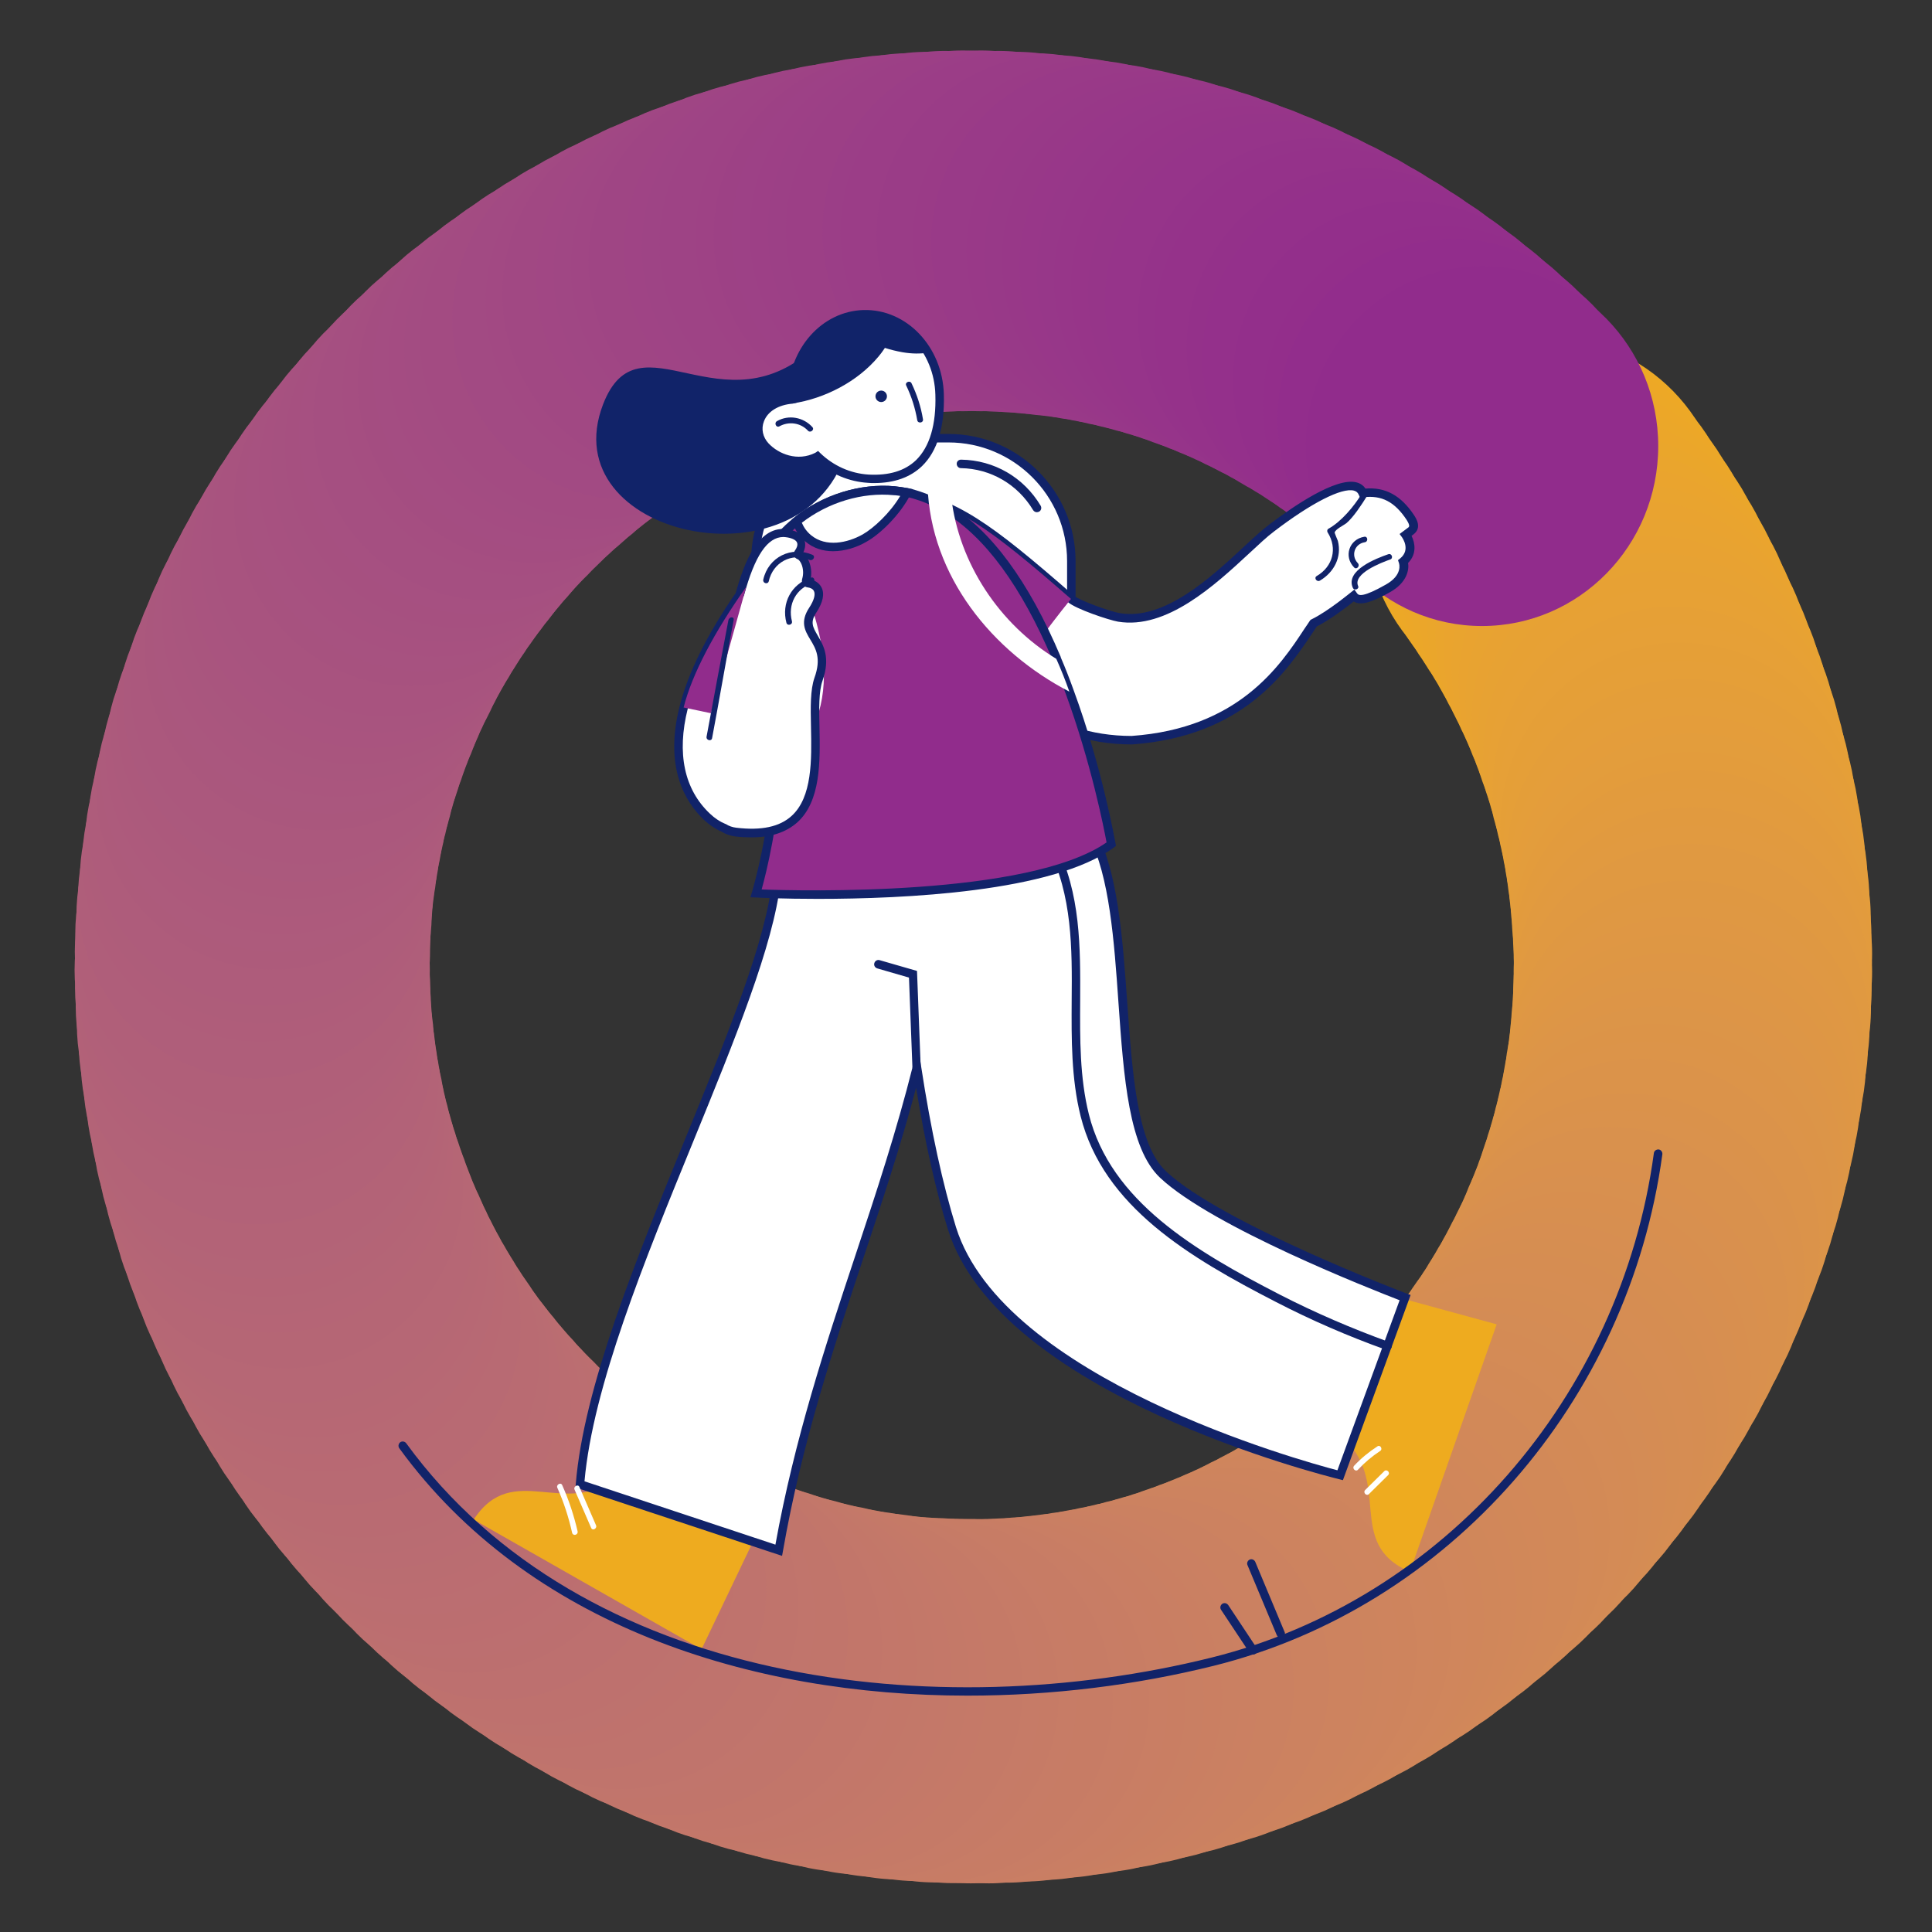 <svg xmlns="http://www.w3.org/2000/svg" xmlns:xlink="http://www.w3.org/1999/xlink" x="0px" y="0px" viewBox="0 0 841.9 841.9" style="enable-background:new 0 0 841.9 841.9;" xml:space="preserve">
<rect x="0" y="0" width="841.9" height="841.9" fill="#333333" stroke="none"/>
<style type="text/css">
	.st0{fill:#EDA925;}
	.st1{fill:#EDA826;}
	.st2{fill:#ECA827;}
	.st3{fill:#ECA728;}
	.st4{fill:#EBA729;}
	.st5{fill:#EBA62A;}
	.st6{fill:#EAA62B;}
	.st7{fill:#EAA52D;}
	.st8{fill:#EAA42E;}
	.st9{fill:#E9A42F;}
	.st10{fill:#E9A330;}
	.st11{fill:#E8A331;}
	.st12{fill:#E8A232;}
	.st13{fill:#E7A233;}
	.st14{fill:#E7A134;}
	.st15{fill:#E7A135;}
	.st16{fill:#E6A036;}
	.st17{fill:#E6A037;}
	.st18{fill:#E59F37;}
	.st19{fill:#E59F38;}
	.st20{fill:#E49E39;}
	.st21{fill:#E49E3A;}
	.st22{fill:#E49D3B;}
	.st23{fill:#E39D3C;}
	.st24{fill:#E39C3C;}
	.st25{fill:#E29B3D;}
	.st26{fill:#E29B3E;}
	.st27{fill:#E19A3F;}
	.st28{fill:#E19A40;}
	.st29{fill:#E09941;}
	.st30{fill:#DF9842;}
	.st31{fill:#DF9843;}
	.st32{fill:#DF9744;}
	.st33{fill:#DE9744;}
	.st34{fill:#DE9645;}
	.st35{fill:#DD9646;}
	.st36{fill:#DD9547;}
	.st37{fill:#DC9548;}
	.st38{fill:#DC9448;}
	.st39{fill:#DC9449;}
	.st40{fill:#DB934A;}
	.st41{fill:#DA924B;}
	.st42{fill:#DA924C;}
	.st43{fill:#D9914D;}
	.st44{fill:#D9904E;}
	.st45{fill:#D8904F;}
	.st46{fill:#D88F4F;}
	.st47{fill:#D78F50;}
	.st48{fill:#D78E51;}
	.st49{fill:#D68E51;}
	.st50{fill:#D68D52;}
	.st51{fill:#D68D53;}
	.st52{fill:#D58D53;}
	.st53{fill:#D58C54;}
	.st54{fill:#D48C55;}
	.st55{fill:#D48B55;}
	.st56{fill:#D48B56;}
	.st57{fill:#D38A56;}
	.st58{fill:#D38A57;}
	.st59{fill:#D28958;}
	.st60{fill:#D28859;}
	.st61{fill:#D18859;}
	.st62{fill:#D1875A;}
	.st63{fill:#D0875A;}
	.st64{fill:#D0865B;}
	.st65{fill:#D0865C;}
	.st66{fill:#CF855C;}
	.st67{fill:#CF855D;}
	.st68{fill:#CE845D;}
	.st69{fill:#CE845E;}
	.st70{fill:#CD845E;}
	.st71{fill:#CD835F;}
	.st72{fill:#CC8260;}
	.st73{fill:#CB8161;}
	.st74{fill:#CB8062;}
	.st75{fill:#CA8062;}
	.st76{fill:#CA7F62;}
	.st77{fill:#C97F63;}
	.st78{fill:#C97E63;}
	.st79{fill:#C97E64;}
	.st80{fill:#C87D64;}
	.st81{fill:#C87D65;}
	.st82{fill:#C77C65;}
	.st83{fill:#C77C66;}
	.st84{fill:#C67B66;}
	.st85{fill:#C67B67;}
	.st86{fill:#C57A67;}
	.st87{fill:#C57968;}
	.st88{fill:#C47968;}
	.st89{fill:#C47869;}
	.st90{fill:#C37869;}
	.st91{fill:#C37769;}
	.st92{fill:#C3776A;}
	.st93{fill:#C2766A;}
	.st94{fill:#C1756B;}
	.st95{fill:#C1756C;}
	.st96{fill:#C0746C;}
	.st97{fill:#BF736D;}
	.st98{fill:#BF726D;}
	.st99{fill:#BE726E;}
	.st100{fill:#BE716E;}
	.st101{fill:#BD706F;}
	.st102{fill:#BC6F6F;}
	.st103{fill:#BC6F70;}
	.st104{fill:#BC6E70;}
	.st105{fill:#BB6E70;}
	.st106{fill:#BB6E71;}
	.st107{fill:#BB6D71;}
	.st108{fill:#BA6D71;}
	.st109{fill:#BA6C72;}
	.st110{fill:#B96C72;}
	.st111{fill:#B96B72;}
	.st112{fill:#B86A73;}
	.st113{fill:#B86973;}
	.st114{fill:#B76974;}
	.st115{fill:#B76874;}
	.st116{fill:#B66874;}
	.st117{fill:#B66775;}
	.st118{fill:#B56675;}
	.st119{fill:#B56576;}
	.st120{fill:#B46576;}
	.st121{fill:#B46476;}
	.st122{fill:#B36477;}
	.st123{fill:#B36377;}
	.st124{fill:#B26278;}
	.st125{fill:#B26178;}
	.st126{fill:#B16178;}
	.st127{fill:#B16079;}
	.st128{fill:#B06079;}
	.st129{fill:#B05F79;}
	.st130{fill:#AF5E7A;}
	.st131{fill:#AF5D7A;}
	.st132{fill:#AE5D7A;}
	.st133{fill:#AE5C7B;}
	.st134{fill:#AD5B7B;}
	.st135{fill:#AD5B7C;}
	.st136{fill:#AD5A7C;}
	.st137{fill:#AC5A7C;}
	.st138{fill:#AC597C;}
	.st139{fill:#AB597D;}
	.st140{fill:#AB587D;}
	.st141{fill:#AA577D;}
	.st142{fill:#AA577E;}
	.st143{fill:#AA567E;}
	.st144{fill:#A9567E;}
	.st145{fill:#A9557E;}
	.st146{fill:#A9547F;}
	.st147{fill:#A8547F;}
	.st148{fill:#A8537F;}
	.st149{fill:#A7527F;}
	.st150{fill:#A75280;}
	.st151{fill:#A75180;}
	.st152{fill:#A65180;}
	.st153{fill:#A65080;}
	.st154{fill:#A65081;}
	.st155{fill:#A54F81;}
	.st156{fill:#A54E81;}
	.st157{fill:#A44D81;}
	.st158{fill:#A44D82;}
	.st159{fill:#A44C82;}
	.st160{fill:#A34C82;}
	.st161{fill:#A34B82;}
	.st162{fill:#A24A83;}
	.st163{fill:#A24983;}
	.st164{fill:#A14883;}
	.st165{fill:#A14784;}
	.st166{fill:#A04784;}
	.st167{fill:#A04684;}
	.st168{fill:#9F4584;}
	.st169{fill:#9F4485;}
	.st170{fill:#9E4485;}
	.st171{fill:#9E4385;}
	.st172{fill:#9E4285;}
	.st173{fill:#9D4185;}
	.st174{fill:#9D4186;}
	.st175{fill:#9D4086;}
	.st176{fill:#9C4086;}
	.st177{fill:#9C3F86;}
	.st178{fill:#9B3E87;}
	.st179{fill:#9B3D87;}
	.st180{fill:#9A3C87;}
	.st181{fill:#9A3B87;}
	.st182{fill:#993A88;}
	.st183{fill:#993988;}
	.st184{fill:#983988;}
	.st185{fill:#983888;}
	.st186{fill:#983789;}
	.st187{fill:#973789;}
	.st188{fill:#973689;}
	.st189{fill:#973589;}
	.st190{fill:#963589;}
	.st191{fill:#96348A;}
	.st192{fill:#95338A;}
	.st193{fill:#95328A;}
	.st194{fill:#94318A;}
	.st195{fill:#94308B;}
	.st196{fill:#932F8B;}
	.st197{fill:#932E8B;}
	.st198{fill:#922D8C;}
	.st199{fill:#912C8C;}
	.st200{fill:#FFFFFF;stroke:#112369;stroke-width:4.036;stroke-miterlimit:10;}
	.st201{fill:#FFFFFF;stroke:#112369;stroke-width:3.027;stroke-miterlimit:10;}
	.st202{fill:#112369;}
	.st203{fill:none;stroke:#46C6E5;stroke-width:3.429;stroke-miterlimit:10;}
	.st204{fill:#FFFFFF;stroke:#112369;stroke-width:3.027;stroke-linecap:round;stroke-linejoin:round;stroke-miterlimit:10;}
	.st205{fill:#EEAB1F;stroke:#112369;stroke-width:3;stroke-miterlimit:10;}
	.st206{fill:none;stroke:#112369;stroke-width:2.457;stroke-linecap:round;stroke-linejoin:round;stroke-miterlimit:10;}
	.st207{fill:#FFFFFF;stroke:#112369;stroke-width:2.457;stroke-miterlimit:10;}
	.st208{fill:none;stroke:#112369;stroke-width:3.429;stroke-linecap:round;stroke-linejoin:round;stroke-miterlimit:10;}
	.st209{fill:none;stroke:#112369;stroke-width:14.572;stroke-linecap:round;stroke-linejoin:round;stroke-miterlimit:10;}
	.st210{fill:#46C6E5;}
	.st211{fill:#FFFFFF;stroke:#112369;stroke-width:2.457;stroke-linecap:round;stroke-miterlimit:10;}
	.st212{fill:none;stroke:#112369;stroke-width:4.663;stroke-miterlimit:10;}
	.st213{fill:#FFFFFF;stroke:#112369;stroke-miterlimit:10;}
	.st214{fill:#FFFFFF;stroke:#112369;stroke-width:1.039;stroke-miterlimit:10;}
	.st215{fill:#5D64AE;}
	.st216{fill:#FFFFFF;stroke:#112369;stroke-width:0;stroke-miterlimit:10;}
	.st217{fill:none;stroke:#112369;stroke-width:16.776;stroke-linecap:round;stroke-linejoin:round;stroke-miterlimit:10;}
	.st218{fill:#EEAB1F;}
	.st219{fill:#FFFFFF;}
	.st220{fill:#98AAD7;}
	.st221{fill:#EF436E;}
	.st222{fill:#FFFFFF;stroke:#112369;stroke-width:0.89;stroke-miterlimit:10;}
	.st223{fill:#F9C1D5;}
	.st224{fill:none;stroke:#112369;stroke-width:5.615;stroke-miterlimit:10;}
	.st225{fill:#FFFFFF;stroke:#112369;stroke-width:5.615;stroke-miterlimit:10;}
	.st226{fill:#FFFFFF;stroke:#112369;stroke-width:3.053;stroke-miterlimit:10;}
	.st227{clip-path:url(#SVGID_2_);}
	.st228{clip-path:url(#SVGID_4_);}
	.st229{clip-path:url(#SVGID_6_);}
	.st230{fill:none;stroke:#112369;stroke-width:3.053;stroke-miterlimit:10;}
	.st231{clip-path:url(#SVGID_8_);}
	.st232{clip-path:url(#SVGID_10_);}
	.st233{clip-path:url(#SVGID_12_);}
	.st234{clip-path:url(#SVGID_14_);}
	.st235{clip-path:url(#SVGID_16_);}
	.st236{fill:none;stroke:#112369;stroke-width:6.152;stroke-miterlimit:10;}
	.st237{fill:#FFFFFF;stroke:#112369;stroke-width:1.139;stroke-miterlimit:10;}
	.st238{fill:#FFFFFF;stroke:#112369;stroke-width:6.152;stroke-miterlimit:10;}
	.st239{fill:#FFFFFF;stroke:#112369;stroke-width:2.367;stroke-linecap:round;stroke-linejoin:round;stroke-miterlimit:10;}
	.st240{clip-path:url(#SVGID_18_);}
	.st241{fill:#FFFFFF;stroke:#112369;stroke-width:1.954;stroke-miterlimit:10;}
	.st242{fill:#FFFFFF;stroke:#112369;stroke-width:1.466;stroke-miterlimit:10;}
	.st243{fill:none;stroke:#46C6E5;stroke-width:1.66;stroke-miterlimit:10;}
	.st244{fill:#FFFFFF;stroke:#112369;stroke-width:1.466;stroke-linecap:round;stroke-linejoin:round;stroke-miterlimit:10;}
	.st245{fill:#EEAB1F;stroke:#112369;stroke-width:1.452;stroke-miterlimit:10;}
	.st246{fill:none;stroke:#112369;stroke-width:1.189;stroke-linecap:round;stroke-linejoin:round;stroke-miterlimit:10;}
	.st247{fill:#FFFFFF;stroke:#112369;stroke-width:1.189;stroke-miterlimit:10;}
	.st248{fill:none;stroke:#112369;stroke-width:1.66;stroke-linecap:round;stroke-linejoin:round;stroke-miterlimit:10;}
	.st249{fill:none;stroke:#112369;stroke-width:7.054;stroke-linecap:round;stroke-linejoin:round;stroke-miterlimit:10;}
	.st250{fill:#FFFFFF;stroke:#112369;stroke-width:1.189;stroke-linecap:round;stroke-miterlimit:10;}
	.st251{fill:none;stroke:#112369;stroke-width:2.257;stroke-miterlimit:10;}
	.st252{fill:#FFFFFF;stroke:#112369;stroke-width:0.484;stroke-miterlimit:10;}
	.st253{fill:#FFFFFF;stroke:#112369;stroke-width:3.664;stroke-miterlimit:10;}
	.st254{fill:none;stroke:#112369;stroke-width:3.664;stroke-miterlimit:10;}
	.st255{clip-path:url(#SVGID_20_);}
	.st256{fill:#FFFFFF;stroke:#112369;stroke-width:1.744;stroke-linecap:round;stroke-linejoin:round;stroke-miterlimit:10;}
	.st257{fill:#FFFFFF;stroke:#112369;stroke-width:1.637;stroke-miterlimit:10;}
	.st258{fill:none;stroke:#112369;stroke-width:5.91;stroke-linecap:round;stroke-linejoin:round;stroke-miterlimit:10;}
	.st259{fill:none;stroke:#112369;stroke-width:1.891;stroke-miterlimit:10;}
	.st260{fill:#FFFFFF;stroke:#112369;stroke-width:1.459;stroke-miterlimit:10;}
	.st261{fill:#FFFFFF;stroke:#112369;stroke-width:1.459;stroke-linecap:round;stroke-linejoin:round;stroke-miterlimit:10;}
</style>
<g id="Background_Circle">
	<g>
		<g>
			<ellipse class="st0" cx="673.7" cy="226.9" rx="78.3" ry="79.9"></ellipse>
			<ellipse class="st1" cx="678.5" cy="233.6" rx="78.3" ry="79.9"></ellipse>
			<ellipse class="st2" cx="683.2" cy="240.5" rx="78.3" ry="79.9"></ellipse>
			<ellipse class="st3" cx="687.7" cy="247.4" rx="78.3" ry="79.9"></ellipse>
			<ellipse class="st4" cx="692.1" cy="254.4" rx="78.3" ry="79.9"></ellipse>
			<ellipse class="st5" cx="696.2" cy="261.5" rx="78.3" ry="79.9"></ellipse>
			<ellipse class="st6" cx="700.1" cy="268.7" rx="78.3" ry="79.9"></ellipse>
			<ellipse class="st7" cx="703.8" cy="275.9" rx="78.3" ry="79.9"></ellipse>
			<ellipse class="st8" cx="707.3" cy="283.3" rx="78.2" ry="79.9"></ellipse>
			<ellipse class="st9" cx="710.7" cy="290.7" rx="78.2" ry="79.9"></ellipse>
			<ellipse class="st10" cx="713.8" cy="298.1" rx="78.2" ry="79.9"></ellipse>
			<ellipse class="st11" cx="716.8" cy="305.7" rx="78.2" ry="79.9"></ellipse>
			<ellipse class="st12" cx="719.5" cy="313.3" rx="78.2" ry="79.8"></ellipse>
			<ellipse class="st13" cx="722.1" cy="320.9" rx="78.2" ry="79.8"></ellipse>
			<ellipse class="st14" cx="724.5" cy="328.6" rx="78.2" ry="79.8"></ellipse>
			<ellipse class="st15" cx="726.6" cy="336.4" rx="78.2" ry="79.8"></ellipse>
			<ellipse class="st16" cx="728.6" cy="344.2" rx="78.2" ry="79.8"></ellipse>
			<ellipse class="st17" cx="730.4" cy="352" rx="78.2" ry="79.8"></ellipse>
			<ellipse class="st18" cx="732" cy="359.8" rx="78.2" ry="79.8"></ellipse>
			<ellipse class="st19" cx="733.4" cy="367.7" rx="78.2" ry="79.8"></ellipse>
			<ellipse class="st20" cx="734.6" cy="375.7" rx="78.2" ry="79.8"></ellipse>
			<ellipse class="st21" cx="735.6" cy="383.6" rx="78.2" ry="79.8"></ellipse>
			<ellipse class="st22" cx="736.4" cy="391.6" rx="78.2" ry="79.8"></ellipse>
			<ellipse class="st23" cx="737" cy="399.5" rx="78.2" ry="79.8"></ellipse>
			<ellipse class="st24" cx="737.4" cy="407.5" rx="78.1" ry="79.8"></ellipse>
			<ellipse class="st25" cx="737.7" cy="415.5" rx="78.1" ry="79.8"></ellipse>
			<ellipse class="st26" cx="737.7" cy="423.5" rx="78.1" ry="79.8"></ellipse>
			<ellipse class="st27" cx="737.5" cy="431.5" rx="78.1" ry="79.8"></ellipse>
			<ellipse class="st28" cx="737.2" cy="439.5" rx="78.1" ry="79.7"></ellipse>
			<ellipse class="st29" cx="736.6" cy="447.5" rx="78.1" ry="79.7"></ellipse>
			<ellipse class="st29" cx="735.9" cy="455.4" rx="78.1" ry="79.7"></ellipse>
			<ellipse class="st30" cx="735" cy="463.4" rx="78.1" ry="79.7"></ellipse>
			<ellipse class="st31" cx="733.8" cy="471.3" rx="78.1" ry="79.7"></ellipse>
			<ellipse class="st32" cx="732.5" cy="479.2" rx="78.1" ry="79.7"></ellipse>
			<ellipse class="st33" cx="731" cy="487.1" rx="78.1" ry="79.7"></ellipse>
			<ellipse class="st34" cx="729.3" cy="494.9" rx="78.1" ry="79.7"></ellipse>
			<ellipse class="st35" cx="727.4" cy="502.7" rx="78.1" ry="79.7"></ellipse>
			<ellipse class="st36" cx="725.3" cy="510.5" rx="78.1" ry="79.7"></ellipse>
			<ellipse class="st37" cx="723" cy="518.2" rx="78.1" ry="79.7"></ellipse>
			<ellipse class="st38" cx="720.5" cy="525.9" rx="78.1" ry="79.7"></ellipse>
			<ellipse class="st39" cx="717.8" cy="533.5" rx="78" ry="79.7"></ellipse>
			<ellipse class="st40" cx="714.9" cy="541.1" rx="78" ry="79.7"></ellipse>
			<ellipse class="st40" cx="711.8" cy="548.5" rx="78" ry="79.7"></ellipse>
			<ellipse class="st41" cx="708.6" cy="556" rx="78" ry="79.6"></ellipse>
			<ellipse class="st42" cx="705.1" cy="563.3" rx="78" ry="79.6"></ellipse>
			<ellipse class="st43" cx="701.4" cy="570.6" rx="78" ry="79.6"></ellipse>
			<ellipse class="st43" cx="697.6" cy="577.8" rx="78" ry="79.6"></ellipse>
			<ellipse class="st44" cx="693.5" cy="585" rx="78" ry="79.6"></ellipse>
			<ellipse class="st45" cx="689.3" cy="592" rx="78" ry="79.6"></ellipse>
			<ellipse class="st46" cx="684.9" cy="599" rx="78" ry="79.6"></ellipse>
			<ellipse class="st47" cx="680.2" cy="605.8" rx="78" ry="79.6"></ellipse>
			<ellipse class="st48" cx="675.4" cy="612.6" rx="78" ry="79.6"></ellipse>
			<ellipse class="st49" cx="670.4" cy="619.2" rx="78" ry="79.6"></ellipse>
			<ellipse class="st50" cx="665.2" cy="625.8" rx="78" ry="79.6"></ellipse>
			<ellipse class="st51" cx="659.8" cy="632.2" rx="78" ry="79.6"></ellipse>
			<ellipse class="st52" cx="654.2" cy="638.6" rx="78" ry="79.6"></ellipse>
			<ellipse class="st53" cx="648.4" cy="644.8" rx="77.9" ry="79.6"></ellipse>
			<ellipse class="st54" cx="642.4" cy="650.9" rx="77.9" ry="79.6"></ellipse>
			<ellipse class="st55" cx="636.2" cy="656.9" rx="77.9" ry="79.6"></ellipse>
			<ellipse class="st56" cx="629.9" cy="662.6" rx="77.9" ry="79.5"></ellipse>
			<ellipse class="st57" cx="623.6" cy="668.1" rx="77.9" ry="79.5"></ellipse>
			<ellipse class="st58" cx="617" cy="673.5" rx="77.9" ry="79.5"></ellipse>
			<ellipse class="st59" cx="610.4" cy="678.6" rx="77.9" ry="79.5"></ellipse>
			<ellipse class="st59" cx="603.7" cy="683.6" rx="77.9" ry="79.5"></ellipse>
			<ellipse class="st60" cx="596.9" cy="688.3" rx="77.9" ry="79.5"></ellipse>
			<ellipse class="st61" cx="590" cy="692.8" rx="77.9" ry="79.5"></ellipse>
			<ellipse class="st62" cx="583" cy="697.2" rx="77.9" ry="79.5"></ellipse>
			<ellipse class="st63" cx="576" cy="701.3" rx="77.9" ry="79.5"></ellipse>
			<ellipse class="st64" cx="568.8" cy="705.2" rx="77.9" ry="79.5"></ellipse>
			<ellipse class="st65" cx="561.6" cy="708.9" rx="77.9" ry="79.5"></ellipse>
			<ellipse class="st66" cx="554.3" cy="712.5" rx="77.9" ry="79.5"></ellipse>
			<ellipse class="st67" cx="546.9" cy="715.8" rx="77.9" ry="79.5"></ellipse>
			<ellipse class="st68" cx="539.5" cy="718.9" rx="77.8" ry="79.5"></ellipse>
			<ellipse class="st69" cx="532" cy="721.8" rx="77.8" ry="79.5"></ellipse>
			<ellipse class="st70" cx="524.5" cy="724.5" rx="77.8" ry="79.5"></ellipse>
			<ellipse class="st71" cx="516.9" cy="727" rx="77.8" ry="79.4"></ellipse>
			<ellipse class="st71" cx="509.2" cy="729.3" rx="77.8" ry="79.4"></ellipse>
			<ellipse class="st72" cx="501.5" cy="731.4" rx="77.8" ry="79.4"></ellipse>
			<ellipse class="st72" cx="493.8" cy="733.3" rx="77.8" ry="79.4"></ellipse>
			<ellipse class="st73" cx="486" cy="735" rx="77.8" ry="79.4"></ellipse>
			<ellipse class="st73" cx="478.2" cy="736.5" rx="77.8" ry="79.4"></ellipse>
			<ellipse class="st74" cx="470.4" cy="737.8" rx="77.8" ry="79.4"></ellipse>
			<ellipse class="st75" cx="462.5" cy="738.9" rx="77.8" ry="79.4"></ellipse>
			<ellipse class="st76" cx="454.7" cy="739.8" rx="77.8" ry="79.4"></ellipse>
			<ellipse class="st77" cx="446.8" cy="740.5" rx="77.8" ry="79.4"></ellipse>
			<ellipse class="st78" cx="438.9" cy="741" rx="77.8" ry="79.4"></ellipse>
			<ellipse class="st79" cx="431" cy="741.3" rx="77.8" ry="79.4"></ellipse>
			<ellipse class="st80" cx="423" cy="741.3" rx="77.8" ry="79.4"></ellipse>
			<ellipse class="st81" cx="415.1" cy="741.2" rx="77.7" ry="79.4"></ellipse>
			<ellipse class="st82" cx="407.2" cy="740.9" rx="77.7" ry="79.4"></ellipse>
			<ellipse class="st82" cx="399.3" cy="740.4" rx="77.7" ry="79.3"></ellipse>
			<ellipse class="st83" cx="391.4" cy="739.7" rx="77.7" ry="79.3"></ellipse>
			<ellipse class="st84" cx="383.6" cy="738.7" rx="77.7" ry="79.3"></ellipse>
			<ellipse class="st85" cx="375.7" cy="737.6" rx="77.7" ry="79.3"></ellipse>
			<ellipse class="st86" cx="367.9" cy="736.3" rx="77.7" ry="79.3"></ellipse>
			<ellipse class="st86" cx="360.1" cy="734.7" rx="77.7" ry="79.3"></ellipse>
			<ellipse class="st87" cx="352.3" cy="733" rx="77.7" ry="79.3"></ellipse>
			<ellipse class="st88" cx="344.6" cy="731" rx="77.7" ry="79.3"></ellipse>
			<ellipse class="st89" cx="336.9" cy="728.9" rx="77.7" ry="79.3"></ellipse>
			<ellipse class="st90" cx="329.3" cy="726.5" rx="77.7" ry="79.3"></ellipse>
			<ellipse class="st91" cx="321.7" cy="724" rx="77.7" ry="79.3"></ellipse>
			<ellipse class="st92" cx="314.2" cy="721.2" rx="77.7" ry="79.3"></ellipse>
			<ellipse class="st93" cx="306.7" cy="718.3" rx="77.7" ry="79.3"></ellipse>
			<ellipse class="st93" cx="299.3" cy="715.1" rx="77.7" ry="79.3"></ellipse>
			<ellipse class="st94" cx="291.9" cy="711.8" rx="77.6" ry="79.3"></ellipse>
			<ellipse class="st94" cx="284.6" cy="708.2" rx="77.6" ry="79.3"></ellipse>
			<ellipse class="st95" cx="277.4" cy="704.5" rx="77.6" ry="79.2"></ellipse>
			<ellipse class="st96" cx="270.3" cy="700.5" rx="77.6" ry="79.2"></ellipse>
			<ellipse class="st96" cx="263.2" cy="696.3" rx="77.6" ry="79.2"></ellipse>
			<ellipse class="st97" cx="256.3" cy="692" rx="77.6" ry="79.2"></ellipse>
			<ellipse class="st97" cx="249.4" cy="687.4" rx="77.6" ry="79.2"></ellipse>
			<ellipse class="st98" cx="242.6" cy="682.6" rx="77.6" ry="79.2"></ellipse>
			<ellipse class="st99" cx="235.9" cy="677.6" rx="77.6" ry="79.2"></ellipse>
			<ellipse class="st100" cx="229.3" cy="672.5" rx="77.6" ry="79.2"></ellipse>
			<ellipse class="st100" cx="222.8" cy="667.1" rx="77.6" ry="79.2"></ellipse>
			<ellipse class="st101" cx="216.5" cy="661.5" rx="77.6" ry="79.2"></ellipse>
			<ellipse class="st101" cx="210.2" cy="655.7" rx="77.6" ry="79.2"></ellipse>
			<ellipse class="st102" cx="204.1" cy="649.7" rx="77.6" ry="79.2"></ellipse>
			<ellipse class="st103" cx="198.1" cy="643.6" rx="77.6" ry="79.2"></ellipse>
			<ellipse class="st104" cx="192.4" cy="637.4" rx="77.6" ry="79.2"></ellipse>
			<ellipse class="st105" cx="186.8" cy="631" rx="77.5" ry="79.2"></ellipse>
			<ellipse class="st106" cx="181.5" cy="624.6" rx="77.5" ry="79.2"></ellipse>
			<ellipse class="st107" cx="176.3" cy="618" rx="77.5" ry="79.1"></ellipse>
			<ellipse class="st108" cx="171.3" cy="611.4" rx="77.5" ry="79.1"></ellipse>
			<ellipse class="st109" cx="166.6" cy="604.6" rx="77.5" ry="79.1"></ellipse>
			<ellipse class="st110" cx="162" cy="597.8" rx="77.5" ry="79.1"></ellipse>
			<ellipse class="st111" cx="157.6" cy="590.8" rx="77.5" ry="79.1"></ellipse>
			<ellipse class="st111" cx="153.4" cy="583.8" rx="77.5" ry="79.1"></ellipse>
			<ellipse class="st112" cx="149.4" cy="576.7" rx="77.5" ry="79.1"></ellipse>
			<ellipse class="st112" cx="145.6" cy="569.5" rx="77.5" ry="79.1"></ellipse>
			<ellipse class="st113" cx="142" cy="562.2" rx="77.5" ry="79.1"></ellipse>
			<ellipse class="st114" cx="138.6" cy="554.8" rx="77.5" ry="79.1"></ellipse>
			<ellipse class="st115" cx="135.3" cy="547.4" rx="77.5" ry="79.1"></ellipse>
			<ellipse class="st116" cx="132.3" cy="539.9" rx="77.5" ry="79.1"></ellipse>
			<ellipse class="st117" cx="129.5" cy="532.4" rx="77.5" ry="79.1"></ellipse>
			<ellipse class="st117" cx="126.8" cy="524.8" rx="77.5" ry="79.1"></ellipse>
			<ellipse class="st118" cx="124.4" cy="517.2" rx="77.4" ry="79.1"></ellipse>
			<ellipse class="st118" cx="122.1" cy="509.5" rx="77.4" ry="79"></ellipse>
			<ellipse class="st119" cx="120" cy="501.7" rx="77.4" ry="79"></ellipse>
			<ellipse class="st120" cx="118.1" cy="493.9" rx="77.4" ry="79"></ellipse>
			<ellipse class="st121" cx="116.5" cy="486.1" rx="77.4" ry="79"></ellipse>
			<ellipse class="st122" cx="115" cy="478.3" rx="77.4" ry="79"></ellipse>
			<ellipse class="st123" cx="113.7" cy="470.4" rx="77.4" ry="79"></ellipse>
			<ellipse class="st123" cx="112.6" cy="462.5" rx="77.4" ry="79"></ellipse>
			<ellipse class="st124" cx="111.7" cy="454.5" rx="77.4" ry="79"></ellipse>
			<ellipse class="st124" cx="110.9" cy="446.6" rx="77.4" ry="79"></ellipse>
			<ellipse class="st125" cx="110.4" cy="438.6" rx="77.4" ry="79"></ellipse>
			<ellipse class="st126" cx="110.1" cy="430.7" rx="77.4" ry="79"></ellipse>
			<ellipse class="st127" cx="109.9" cy="422.7" rx="77.4" ry="79"></ellipse>
			<ellipse class="st128" cx="110" cy="414.7" rx="77.4" ry="79"></ellipse>
			<ellipse class="st129" cx="110.2" cy="406.8" rx="77.4" ry="79"></ellipse>
			<ellipse class="st129" cx="110.7" cy="398.8" rx="77.4" ry="79"></ellipse>
			<ellipse class="st130" cx="111.3" cy="390.9" rx="77.3" ry="79"></ellipse>
			<ellipse class="st130" cx="112.1" cy="382.9" rx="77.3" ry="78.9"></ellipse>
			<ellipse class="st131" cx="113.2" cy="375" rx="77.3" ry="78.9"></ellipse>
			<ellipse class="st132" cx="114.4" cy="367.1" rx="77.3" ry="78.9"></ellipse>
			<ellipse class="st133" cx="115.8" cy="359.3" rx="77.3" ry="78.9"></ellipse>
			<ellipse class="st133" cx="117.4" cy="351.4" rx="77.3" ry="78.9"></ellipse>
			<ellipse class="st134" cx="119.2" cy="343.6" rx="77.3" ry="78.9"></ellipse>
			<ellipse class="st135" cx="121.2" cy="335.9" rx="77.3" ry="78.9"></ellipse>
			<ellipse class="st136" cx="123.3" cy="328.1" rx="77.3" ry="78.9"></ellipse>
			<ellipse class="st137" cx="125.7" cy="320.5" rx="77.3" ry="78.9"></ellipse>
			<ellipse class="st138" cx="128.3" cy="312.8" rx="77.3" ry="78.9"></ellipse>
			<ellipse class="st139" cx="131" cy="305.3" rx="77.3" ry="78.9"></ellipse>
			<ellipse class="st140" cx="134" cy="297.8" rx="77.3" ry="78.9"></ellipse>
			<ellipse class="st140" cx="137.1" cy="290.3" rx="77.3" ry="78.9"></ellipse>
			<ellipse class="st141" cx="140.4" cy="282.9" rx="77.3" ry="78.9"></ellipse>
			<ellipse class="st142" cx="144" cy="275.6" rx="77.3" ry="78.9"></ellipse>
			<ellipse class="st143" cx="147.7" cy="268.4" rx="77.2" ry="78.8"></ellipse>
			<ellipse class="st144" cx="151.6" cy="261.2" rx="77.2" ry="78.8"></ellipse>
			<ellipse class="st145" cx="155.7" cy="254.2" rx="77.2" ry="78.8"></ellipse>
			<ellipse class="st146" cx="160" cy="247.2" rx="77.2" ry="78.8"></ellipse>
			<ellipse class="st147" cx="164.5" cy="240.3" rx="77.2" ry="78.8"></ellipse>
			<ellipse class="st148" cx="169.2" cy="233.5" rx="77.2" ry="78.8"></ellipse>
			<ellipse class="st148" cx="174.1" cy="226.8" rx="77.2" ry="78.8"></ellipse>
			<ellipse class="st149" cx="179.2" cy="220.2" rx="77.2" ry="78.8"></ellipse>
			<ellipse class="st150" cx="184.4" cy="213.7" rx="77.2" ry="78.8"></ellipse>
			<ellipse class="st151" cx="189.9" cy="207.3" rx="77.2" ry="78.8"></ellipse>
			<ellipse class="st152" cx="195.5" cy="201" rx="77.2" ry="78.8"></ellipse>
			<ellipse class="st153" cx="201.4" cy="194.9" rx="77.2" ry="78.8"></ellipse>
			<ellipse class="st154" cx="207.5" cy="188.8" rx="77.2" ry="78.8"></ellipse>
			<ellipse class="st155" cx="213.7" cy="182.9" rx="77.2" ry="78.8"></ellipse>
			<ellipse class="st155" cx="220" cy="177.3" rx="77.2" ry="78.8"></ellipse>
			<ellipse class="st156" cx="226.4" cy="171.8" rx="77.2" ry="78.8"></ellipse>
			<ellipse class="st157" cx="233" cy="166.5" rx="77.1" ry="78.7"></ellipse>
			<ellipse class="st158" cx="239.6" cy="161.5" rx="77.1" ry="78.7"></ellipse>
			<ellipse class="st159" cx="246.4" cy="156.6" rx="77.1" ry="78.7"></ellipse>
			<ellipse class="st160" cx="253.2" cy="151.9" rx="77.1" ry="78.7"></ellipse>
			<ellipse class="st161" cx="260.1" cy="147.5" rx="77.1" ry="78.7"></ellipse>
			<ellipse class="st161" cx="267.1" cy="143.2" rx="77.1" ry="78.7"></ellipse>
			<ellipse class="st162" cx="274.2" cy="139.2" rx="77.1" ry="78.7"></ellipse>
			<ellipse class="st162" cx="281.4" cy="135.3" rx="77.1" ry="78.7"></ellipse>
			<ellipse class="st163" cx="288.7" cy="131.7" rx="77.1" ry="78.7"></ellipse>
			<ellipse class="st164" cx="296" cy="128.2" rx="77.1" ry="78.7"></ellipse>
			<ellipse class="st164" cx="303.4" cy="125" rx="77.1" ry="78.7"></ellipse>
			<ellipse class="st165" cx="310.8" cy="121.9" rx="77.1" ry="78.7"></ellipse>
			<ellipse class="st166" cx="318.4" cy="119.1" rx="77.1" ry="78.7"></ellipse>
			<ellipse class="st167" cx="325.9" cy="116.4" rx="77.1" ry="78.7"></ellipse>
			<ellipse class="st168" cx="333.5" cy="114" rx="77.1" ry="78.7"></ellipse>
			<ellipse class="st168" cx="341.2" cy="111.8" rx="77.1" ry="78.7"></ellipse>
			<ellipse class="st169" cx="348.9" cy="109.7" rx="77" ry="78.6"></ellipse>
			<ellipse class="st170" cx="356.7" cy="107.9" rx="77" ry="78.6"></ellipse>
			<ellipse class="st171" cx="364.4" cy="106.3" rx="77" ry="78.6"></ellipse>
			<ellipse class="st171" cx="372.3" cy="104.9" rx="77" ry="78.6"></ellipse>
			<ellipse class="st172" cx="380.1" cy="103.6" rx="77" ry="78.6"></ellipse>
			<ellipse class="st173" cx="388" cy="102.6" rx="77" ry="78.6"></ellipse>
			<ellipse class="st174" cx="395.8" cy="101.8" rx="77" ry="78.6"></ellipse>
			<ellipse class="st175" cx="403.7" cy="101.2" rx="77" ry="78.6"></ellipse>
			<ellipse class="st176" cx="411.6" cy="100.8" rx="77" ry="78.6"></ellipse>
			<ellipse class="st177" cx="419.5" cy="100.6" rx="77" ry="78.6"></ellipse>
			<ellipse class="st177" cx="427.5" cy="100.6" rx="77" ry="78.6"></ellipse>
			<ellipse class="st178" cx="435.4" cy="100.8" rx="77" ry="78.6"></ellipse>
			<ellipse class="st179" cx="443.3" cy="101.2" rx="77" ry="78.6"></ellipse>
			<ellipse class="st179" cx="451.2" cy="101.8" rx="77" ry="78.6"></ellipse>
			<ellipse class="st180" cx="459" cy="102.6" rx="77" ry="78.6"></ellipse>
			<ellipse class="st180" cx="466.9" cy="103.6" rx="77" ry="78.5"></ellipse>
			<ellipse class="st181" cx="474.7" cy="104.8" rx="76.9" ry="78.5"></ellipse>
			<ellipse class="st182" cx="482.6" cy="106.2" rx="76.9" ry="78.5"></ellipse>
			<ellipse class="st182" cx="490.3" cy="107.8" rx="76.9" ry="78.5"></ellipse>
			<ellipse class="st183" cx="498.1" cy="109.6" rx="76.9" ry="78.5"></ellipse>
			<ellipse class="st184" cx="505.8" cy="111.6" rx="76.9" ry="78.5"></ellipse>
			<ellipse class="st185" cx="513.5" cy="113.8" rx="76.9" ry="78.5"></ellipse>
			<ellipse class="st186" cx="521.1" cy="116.2" rx="76.9" ry="78.5"></ellipse>
			<ellipse class="st187" cx="528.7" cy="118.9" rx="76.9" ry="78.5"></ellipse>
			<ellipse class="st188" cx="536.2" cy="121.7" rx="76.9" ry="78.5"></ellipse>
			<ellipse class="st189" cx="543.6" cy="124.7" rx="76.9" ry="78.5"></ellipse>
			<ellipse class="st190" cx="551" cy="127.9" rx="76.9" ry="78.5"></ellipse>
			<ellipse class="st191" cx="558.4" cy="131.4" rx="76.9" ry="78.5"></ellipse>
			<ellipse class="st191" cx="565.6" cy="135" rx="76.9" ry="78.5"></ellipse>
			<ellipse class="st192" cx="572.8" cy="138.8" rx="76.9" ry="78.5"></ellipse>
			<ellipse class="st193" cx="579.9" cy="142.9" rx="76.9" ry="78.5"></ellipse>
			<ellipse class="st193" cx="586.9" cy="147.1" rx="76.9" ry="78.4"></ellipse>
			<ellipse class="st194" cx="593.9" cy="151.6" rx="76.8" ry="78.4"></ellipse>
			<ellipse class="st195" cx="600.7" cy="156.2" rx="76.8" ry="78.4"></ellipse>
			<ellipse class="st195" cx="607.5" cy="161.1" rx="76.8" ry="78.4"></ellipse>
			<ellipse class="st196" cx="614.1" cy="166.1" rx="76.8" ry="78.4"></ellipse>
			<ellipse class="st196" cx="620.7" cy="171.4" rx="76.8" ry="78.4"></ellipse>
			<ellipse class="st197" cx="627.1" cy="176.8" rx="76.8" ry="78.4"></ellipse>
			<ellipse class="st198" cx="633.5" cy="182.5" rx="76.8" ry="78.4"></ellipse>
			<ellipse class="st198" cx="639.7" cy="188.3" rx="76.8" ry="78.4"></ellipse>
			<ellipse class="st199" cx="645.8" cy="194.4" rx="76.8" ry="78.4"></ellipse>
		</g>
	</g>
</g>
<g id="Layer_1">
	<g>
		<g id="Background_2_">
			<g id="Lines_2_">
				<g>
					<path class="st202" d="M558.1,713.7c-0.7,0-1.4-0.4-1.7-1.1L543.6,682c-0.4-0.9,0.1-2,1-2.4c0.9-0.4,2,0.1,2.4,1l12.8,30.6       c0.4,0.9-0.1,2-1,2.4C558.6,713.7,558.3,713.7,558.1,713.7z"></path>
				</g>
				<g>
					<path class="st202" d="M546,721c-0.6,0-1.2-0.3-1.5-0.8l-12.4-18.7c-0.6-0.9-0.3-2,0.5-2.6c0.9-0.6,2-0.3,2.6,0.5l12.4,18.7       c0.6,0.9,0.3,2-0.5,2.6C546.7,720.9,546.3,721,546,721z"></path>
				</g>
			</g>
		</g>
		<g id="Bottom_2_">
			<g>
				<path class="st218" d="M270.4,642.9c-23.9,19.8-46.7-7.1-64,19.3l99.3,56.5l25.2-52.7L270.4,642.9z"></path>
			</g>
			<g>
				<path class="st218" d="M584,625.4c23.7,20,1.4,47.2,30.4,59.5l37.8-107.8l-56.4-15.4L584,625.4z"></path>
			</g>
			<g>
				<path class="st216" d="M506.9,511.9c-24.7-23.1-10.7-112-31.3-149.3l-86.2,7.6c0,0,0.3,4.6,0.8,12.4h-51.8      c-5.4,58.5-79.5,187-85.7,264.3l86.6,28.7c13.8-78.4,42.7-140.6,60.2-210.5c3.8,24.3,8.8,49.5,15.3,70.3      C437.3,607.2,584,642.9,584,642.9l20.7-56.4l0.8-2.3l6.9-18.8C612.3,565.4,531.6,535,506.9,511.9z"></path>
				<path class="st202" d="M340.8,678l-90-29.8l0.1-1.5c3.4-41.9,26.1-97.5,48-151.2c18.1-44.4,35.3-86.4,37.7-113.1l0.2-1.7h51.5      c-0.5-6.6-0.7-10.4-0.7-10.4l-0.1-1.8l89.2-7.9l0.6,1.1c9.8,17.8,11.9,46.9,13.9,75.1c2.3,31.9,4.4,62,17,73.7l0,0      c24.2,22.6,104,52.9,104.8,53.2l1.7,0.6l-29.5,80.7l-1.6-0.4c-6-1.5-147.9-36.7-170.5-108.8c-5.2-16.6-9.9-37.4-13.9-61.8      c-6.7,25.4-15,50.2-23,74.3c-13.2,39.8-26.9,81-35,127.5L340.8,678z M254.7,645.5l83.2,27.6c8.3-45.9,21.7-86.5,34.8-125.9      c9.3-28,18-54.4,25.1-82.7l2.2-8.9l1.4,9.1c4.3,28.1,9.5,51.7,15.2,70.1c20.7,66,150.2,101.7,166.2,105.9l27.1-74.1      c-12.1-4.7-81.3-31.8-104.3-53.3l0,0c-13.7-12.8-15.9-43.6-18.2-76.2c-1.9-27.2-3.9-55.3-12.9-72.5l-83.2,7.3      c0.1,2,0.4,5.6,0.7,10.5l0.2,2h-52.1c-3,27.3-19.9,68.7-37.8,112.5C280.7,549.7,258.4,604.3,254.7,645.5z"></path>
			</g>
			<g>
				<path class="st202" d="M604.6,588.3c-0.2,0-0.4,0-0.6-0.1c-16.5-5.9-32.6-12.9-47.9-20.8c-37.7-19.4-75.3-41.6-85.2-81      c-4.1-16.4-4-33.7-3.9-50.4c0.2-22.6,0.3-45.9-10.3-66.6c-0.5-0.9-0.1-2,0.8-2.5c0.9-0.5,2-0.1,2.5,0.8      c11,21.6,10.8,45.3,10.7,68.4c-0.1,16.5-0.2,33.5,3.8,49.5c9.5,37.9,46.4,59.6,83.3,78.6c15.2,7.8,31.2,14.7,47.5,20.6      c1,0.3,1.5,1.4,1.1,2.4C606.1,587.9,605.4,588.3,604.6,588.3z"></path>
			</g>
			<g>
				<path class="st216" d="M251.7,667.3c-1.6-6.9-3.8-13.6-6.7-20.1c-0.6-1.5-2.8-0.2-2.1,1.2c2.8,6.3,4.9,12.8,6.4,19.5      C249.7,669.5,252,668.9,251.7,667.3z"></path>
			</g>
			<g>
				<path class="st216" d="M259.7,664.6c-2.4-5.5-4.8-11-7.2-16.6c-0.6-1.5-2.8-0.2-2.1,1.2c2.4,5.5,4.8,11,7.2,16.6      C258.2,667.3,260.4,666,259.7,664.6z"></path>
			</g>
			<g>
				<path class="st216" d="M600.2,630.3c-3.7,2.4-7.1,5.2-10.1,8.4c-1.1,1.2,0.7,2.9,1.7,1.7c2.9-3.1,6.1-5.8,9.6-8.1      C602.7,631.5,601.5,629.4,600.2,630.3z"></path>
			</g>
			<g>
				<path class="st216" d="M603.2,641.1c-2.8,2.7-5.5,5.5-8.3,8.2c-1.1,1.1,0.6,2.9,1.7,1.7l8.3-8.2      C606,641.7,604.3,640,603.2,641.1z"></path>
			</g>
			<g>
				<path class="st202" d="M399.5,466.9c-1,0-1.8-0.8-1.9-1.8l-1.5-39.1l-13.8-4c-1-0.3-1.6-1.3-1.3-2.3c0.3-1,1.3-1.6,2.3-1.3      l16.3,4.7l1.6,41.8C401.4,466,400.6,466.8,399.5,466.9C399.6,466.9,399.6,466.9,399.5,466.9z"></path>
			</g>
		</g>
		<g id="Circle_1_">
			<g>
				<path class="st202" d="M421.6,738.9c-94.7,0-191.5-30.7-247.6-107.8c-0.6-0.8-0.4-2,0.4-2.6c0.8-0.6,2-0.4,2.6,0.4      C254,734.6,408.7,752,528,722.3c100.9-25.1,178.3-113.4,192.7-219.8c0.1-1,1.1-1.7,2.1-1.6c1,0.1,1.7,1.1,1.6,2.1      c-14.6,107.8-93.1,197.4-195.5,222.9C495.1,734.3,458.5,738.9,421.6,738.9z"></path>
			</g>
		</g>
		<g id="Backpack_2_">
			<g>
				<path class="st216" d="M413.3,357.7h-30.6c-29.6,0-53.5-24-53.5-53.5v-59.7c0-29.6,24-53.5,53.5-53.5h30.6      c29.6,0,53.5,24,53.5,53.5v59.7C466.8,333.8,442.9,357.7,413.3,357.7z"></path>
				<path class="st202" d="M413.3,359.6h-30.6c-30.5,0-55.4-24.9-55.4-55.4v-59.7c0-30.5,24.9-55.4,55.4-55.4h30.6      c30.5,0,55.4,24.9,55.4,55.4v59.7C468.7,334.7,443.8,359.6,413.3,359.6z M382.7,192.8c-28.5,0-51.7,23.2-51.7,51.7v59.7      c0,28.5,23.2,51.7,51.7,51.7h30.6c28.5,0,51.7-23.2,51.7-51.7v-59.7c0-28.5-23.2-51.7-51.7-51.7H382.7z"></path>
			</g>
			<g>
				<path class="st202" d="M451.8,223.2c-0.6,0-1.2-0.3-1.6-0.9c-6.7-11.2-18.5-18.1-31.5-18.3c-1,0-1.8-0.9-1.8-1.9      c0-1,0.8-1.8,1.9-1.8c0,0,0,0,0,0c14.4,0.2,27.3,7.7,34.7,20.1c0.5,0.9,0.2,2-0.6,2.5C452.5,223.1,452.2,223.2,451.8,223.2z"></path>
			</g>
		</g>
		<g id="Hand_2_3_">
			<g>
				<path class="st216" d="M614.5,225.5c-5.5-8.3-11.8-11.8-20.6-10.7c-4-9.2-25.4,4.3-39.6,15.1c-14.2,10.8-40.7,43.4-66.7,39.1      c-4.2-0.7-18-5.5-20.9-8c-35.9-31.3-49.9-41.4-74.7-46.3c2.8,14.9,26.8,107.9,101.1,107.9c51.1-3.6,68.6-35.4,79.2-51      c7.7-3.8,17.5-12,17.5-12c1.8,2.7,5.7,1.9,14.9-3.2c9.2-5.1,6.7-11.7,6.7-11.7c6-4.9,1.1-11.6,1.1-11.6l2.1-1.6      C616.8,229.8,616,227.8,614.5,225.5z"></path>
				<path class="st202" d="M493.3,324.4c-81.7,0-102.9-108.3-103.1-109.4l-0.5-2.7l2.7,0.5c24.9,4.9,38.5,14.4,75.6,46.8      c2.5,2.1,15.8,6.9,20,7.6c19.3,3.2,39.4-15.3,54-28.9c4.3-4,8-7.4,11.2-9.8c10.3-7.8,28.9-20.6,37.9-18.3c1.6,0.4,3,1.3,3.9,2.7      c8.7-0.7,15.5,3,21.2,11.6v0c0.9,1.4,3.6,5.5-0.3,8.4l-0.8,0.6c1.5,3,2.4,7.9-1.5,11.8c0.5,3.2-0.6,8.6-7.8,12.7      c-7.3,4.1-12.7,6.2-15.9,4.1c-2.9,2.3-10,7.8-16.1,10.9c-0.6,0.9-1.3,1.9-2,3C560.5,292.8,541.8,320.9,493.3,324.4z       M394.4,217.1c3.8,16.7,27.3,103.6,98.7,103.6c46.6-3.3,64.7-30.5,75.4-46.8c0.8-1.2,1.6-2.3,2.3-3.4l0.3-0.4l0.4-0.2      c7.4-3.6,17-11.7,17.1-11.7l1.6-1.3l1.2,1.7c0.7,1,2.7,1.7,12.4-3.8c7.6-4.2,5.9-9.2,5.8-9.5l-0.4-1.2l1-0.8      c4.6-3.8,0.9-8.9,0.8-9.1l-1.1-1.5l3.6-2.7c0.6-0.4,1.1-0.8-0.5-3.4v0c-5.2-7.9-10.9-10.9-18.9-9.9l-1.4,0.2l-0.6-1.3      c-0.4-1-1.1-1.5-2.1-1.8c-5.3-1.4-18.6,5.4-34.7,17.7c-3.1,2.3-6.7,5.7-10.9,9.6c-15.2,14.1-36.1,33.3-57.2,29.8      c-4-0.7-18.4-5.5-21.8-8.5C430.4,231.8,416.7,222,394.4,217.1z"></path>
			</g>
			<g>
				<path class="st199" d="M436.1,302.3c9.9-14,19.8-28,30.6-41.3c-35.9-31.3-49.9-41.4-74.7-46.3      C393.9,224.8,405.6,272.6,436.1,302.3z"></path>
			</g>
			<g>
				<path class="st202" d="M593.3,215.3c-3.3,5.4-8.8,12-14.4,15.1c-0.6,0.3-0.7,1.2-0.3,1.7c4.3,6.9,2.2,14.8-4.8,18.9      c-1.4,0.8,0,2.8,1.4,2c6.1-3.6,9.6-10.2,7.8-17.3c-0.1-0.3-1.5-3.5-1.4-3.7c0.5-1.5,3.8-3,5.1-4c3.1-2.6,6.8-8.3,8.9-11.7      C596.3,215,594.1,213.9,593.3,215.3z"></path>
			</g>
			<g>
				<path class="st202" d="M594.5,233.9c-6.6,1.1-9.1,8.6-4.4,13.4c1.1,1.1,2.7-0.7,1.6-1.9c-3.1-3.2-1.5-8.4,3-9.1      C596.3,236.1,596.1,233.6,594.5,233.9z"></path>
			</g>
			<g>
				<path class="st202" d="M605,241.5c-5.2,1.8-18.8,7-15.5,14.6c0.6,1.5,3,0.6,2.3-0.8c-2.3-5.4,10.3-10.2,14-11.5      C607.3,243.3,606.5,241,605,241.5z"></path>
			</g>
		</g>
		<g id="Body_4_">
			<g>
				<path class="st199" d="M484.3,367.9c-37.1,27.2-154.8,21.4-154.8,21.4s8.2-27.1,8.7-54.3c0.1-3.7,0-7.3-0.2-10.9      c-0.5-8.1-2-15.8-4.7-22.4c-10.2-24.7-8-44.6,0.6-59.2c1.9-3.2,4.1-6.2,6.5-8.9c2.1-2.3,4.4-4.5,6.8-6.4      c12.5-10,28.6-14.6,42.5-13.3c1.8,0.2,3.6,0.4,5.4,0.8c2.3,0.5,4.5,1.1,6.7,1.9c3.6,1.2,7,2.9,10.3,4.8h0      c21.1,12.6,36.9,38.8,48.3,65.6v0c2,4.8,3.9,9.6,5.7,14.3C478.8,336.1,484.3,367.9,484.3,367.9z"></path>
				<path class="st202" d="M356.4,391.7c-15.1,0-25.6-0.5-27-0.6l-2.4-0.1l0.7-2.3c0.1-0.3,8.1-27.2,8.6-53.8      c0.1-3.7,0-7.3-0.2-10.7c-0.5-8.5-2.1-15.9-4.6-21.9c-11.9-28.9-6.2-49,0.7-60.9c2-3.3,4.2-6.4,6.8-9.2c2.1-2.4,4.5-4.6,7-6.6      c12.4-10,28.8-15.1,43.9-13.7c1.9,0.2,3.8,0.5,5.6,0.8c2.4,0.5,4.7,1.2,6.9,2c3.4,1.2,6.9,2.8,10.2,4.7l0.5,0.3      c18.6,11.1,35.1,33.4,49.1,66.5l0.1,0.4c1.9,4.4,3.7,9,5.5,14c12.7,34.5,18.2,66.6,18.3,66.9l0.2,1.1l-0.9,0.7      C458.9,388.8,393.6,391.7,356.4,391.7z M331.9,387.6c16.5,0.6,116.1,3.2,150.3-20.5c-1.1-6-6.7-34.6-17.9-65.1      c-1.9-5.1-3.7-9.8-5.6-14.2l-0.1-0.4c-13.5-31.8-29.3-53.4-47-64.1l-0.5-0.3c-3.2-1.9-6.6-3.5-9.9-4.7c-2.1-0.7-4.2-1.4-6.4-1.8      c-1.7-0.4-3.5-0.6-5.2-0.8c-14.1-1.3-29.5,3.5-41.2,12.9c-2.4,1.9-4.6,4-6.6,6.2c-2.4,2.6-4.5,5.5-6.3,8.6      c-9.3,15.9-9.4,35.8-0.5,57.6c2.6,6.4,4.3,14.1,4.8,23c0.2,3.6,0.3,7.3,0.2,11.1C339.6,357.6,333.9,380.4,331.9,387.6z"></path>
			</g>
			<g>
				<path class="st216" d="M342.5,333.7c-1.3,1.3-2.9,1.6-4.3,1.3c-3.4-0.7-6-5.1-2.7-8.3c0.9-0.8,1.7-1.7,2.5-2.6      c21.1-23.6,8.8-56-4.1-81.7c1.9-3.2,4.1-6.2,6.5-8.9C356.4,264.8,371.8,305.3,342.5,333.7z"></path>
			</g>
			<g>
				<path class="st216" d="M395.1,214.7c-4.3,8.5-12.6,16.6-18.3,19.8c-7.4,4.2-17.4,6.1-24.6,0.1c-2.6-2.2-4.2-4.7-5-7.5      c12.5-10,28.6-14.6,42.5-13.3C391.5,214,393.3,214.3,395.1,214.7z"></path>
				<path class="st202" d="M363,240.2c-4.2,0-8.5-1.2-12-4.2c-2.7-2.2-4.6-5-5.6-8.4l-0.4-1.2l1-0.8c12.4-10,28.8-15.1,43.9-13.7      c1.9,0.2,3.8,0.5,5.6,0.8l2.4,0.5l-1.1,2.2c-4.5,8.9-13.2,17.3-19.1,20.6C373.5,238.5,368.2,240.2,363,240.2z M349.4,227.8      c0.9,2.1,2.2,3.9,4,5.4c6.5,5.4,15.9,3.4,22.5-0.3c4.9-2.8,12-9.4,16.4-16.8c-0.9-0.1-1.8-0.3-2.7-0.3      C375.8,214.4,360.9,218.9,349.4,227.8z"></path>
			</g>
			<g>
				<path class="st219" d="M466,301.4c-33.6-17.4-60.5-50.3-61.8-89.7c3.6,1.2,10.3,4.8,10.3,4.8c3.3,29,21.1,55.6,45.8,70.6v0      C462.4,291.8,464.3,296.6,466,301.4z"></path>
			</g>
		</g>
		<g id="Head_3_">
			<g>
				<path class="st202" d="M355.7,150.6c-40.8,38.6-77.3-14.8-92.9,25.6c-22.2,57.7,86.3,81.1,105.5,21.9S355.7,150.6,355.7,150.6z"></path>
			</g>
			<g>
				<path class="st216" d="M409.5,171.9c-0.6-19.8-15.4-35.4-33.1-34.9c-17.7,0.5-31.7,16.9-31.1,36.7c0,0.1,0,0.1,0,0.2      c-14.2,1.2-18.5,13.2-11.7,20.4c5.1,5.4,14.4,8.6,22.6,4.4c6,5.8,13.9,9.4,22.2,9.9C403.4,210,410,191.7,409.5,171.9z"></path>
				<path class="st202" d="M381,210.5c-0.9,0-1.8,0-2.8-0.1c-8.2-0.5-16.2-3.8-22.4-9.5c-9.1,3.9-18.5,0-23.6-5.4      c-3.5-3.8-4.6-8.8-2.8-13.4c2-5.2,7.2-8.9,14-9.9c0.2-20.2,14.7-36.6,32.9-37.1c18.8-0.5,34.4,16,35,36.7l0,0      c0.4,14.2-2.8,24.8-9.5,31.3C396.7,208,389.7,210.5,381,210.5z M356.5,196.5l0.9,0.9c5.8,5.6,13.2,8.9,21,9.4      c9,0.5,15.9-1.6,20.8-6.3c5.9-5.8,8.8-15.4,8.4-28.5c-0.5-18.7-14.5-33.6-31.2-33.1c-16.7,0.5-29.8,16.1-29.3,34.8l0,1.8      l-1.7,0.4c-6.2,0.5-10.9,3.4-12.5,7.7c-1.3,3.3-0.5,6.9,2,9.6c4.4,4.7,12.7,8,20.4,4.1L356.5,196.5z"></path>
			</g>
			<g>
				<path class="st202" d="M393.3,153.5c4.1,0.7,7.7,0.7,11.1,0.2c-5.9-10.3-16.3-17-28-16.7c-4.5,0.1-8.8,1.3-12.7,3.3      C372.6,146.6,382.4,151.6,393.3,153.5z"></path>
			</g>
			<g>
				<circle class="st202" cx="384" cy="172.7" r="2.5"></circle>
			</g>
			<g>
				<path class="st202" d="M345.4,175.8c14-2.1,28.3-9.5,37.4-20.4c3.7-4.4,6.2-9.5,8.2-15c-4.4-2.4-9.4-3.7-14.7-3.5      c-17.7,0.5-31.7,16.9-31.1,36.7C345.2,174.4,345.3,175.1,345.4,175.8z"></path>
			</g>
			<g>
				<path class="st202" d="M354,186.1c-3.9-4.3-10.3-5.5-15.4-2.6c-1.4,0.8-0.4,3,1,2.3c4.1-2.3,9.3-1.6,12.5,1.9      C353.1,188.8,355.1,187.3,354,186.1z"></path>
			</g>
			<g>
				<path class="st202" d="M402.2,182.7c-0.9-5.5-2.6-10.7-5-15.7c-0.7-1.4-3-0.4-2.3,1c2.3,4.8,3.9,9.8,4.8,15.1      C400,184.7,402.5,184.3,402.2,182.7z"></path>
			</g>
		</g>
		<g id="Hand_3_">
			<g>
				<path class="st216" d="M354.2,265.8c5.6-8.4,0.9-11.4-2.1-11.6c-0.8-0.1-1.1-0.8-0.9-1.5c1.5-4.5-0.7-9.9-3.2-10.7      c-0.4-0.1-0.6-0.6-0.3-0.9c2-2.6,3-7.3-4.3-8.7c-10-1.8-16.2,9.3-21,26.7c-13.2,18.9-21,35.3-24.4,49.3      c-5.4,21.7-0.5,37.5,10.3,47.7c2.3,2.1,4.7,3.7,7.1,4.7c1.5,1,3.3,1.7,5.4,1.9c48.7,5.7,29.6-48.6,36-66.6      C363,278.1,346.8,276.9,354.2,265.8z"></path>
				<path class="st202" d="M327.5,364.9c-2.2,0-4.6-0.1-7.1-0.4c-2.2-0.3-4.2-1-6-2.1c-2.7-1.2-5.2-2.9-7.5-5      c-8.5-8-17.4-23.1-10.8-49.4c3.7-14.8,12-31.5,24.5-49.6c3.6-13.1,9.9-30,23-27.7c4.6,0.8,6.3,2.9,6.9,4.5      c0.7,1.8,0.4,3.9-0.6,5.8c1.2,0.9,2.3,2.5,2.9,4.4c0.8,2.3,0.9,4.9,0.4,7.1c1.8,0.4,3.7,1.4,4.8,3.5c1.4,2.8,0.6,6.5-2.2,10.8      c-2.9,4.3-1.6,6.5,0.5,10.1c2.5,4.3,5.7,9.6,2.1,19.8c-1.6,4.5-1.5,12.1-1.3,20.1c0.3,15.1,0.6,32.3-9.7,41.6      C342.5,362.7,336,364.9,327.5,364.9z M341.4,234c-7,0-12.5,8.2-17.2,25.5l-0.3,0.6c-12.4,17.8-20.6,34.2-24.2,48.7      c-4.9,19.5-1.5,35.3,9.7,45.8c2,1.9,4.2,3.4,6.6,4.4l0.3,0.1c1.4,0.9,2.9,1.4,4.6,1.6c10.9,1.3,18.8-0.4,24-5.1      c9.1-8.2,8.8-24.5,8.5-38.8c-0.2-8.7-0.3-16.2,1.5-21.4c3.1-8.6,0.6-12.7-1.8-16.7c-2.3-3.8-4.6-7.7-0.4-14l0,0      c2-3.1,2.7-5.6,2-7.1c-0.5-1.1-1.8-1.5-2.6-1.6c-0.9-0.1-1.7-0.5-2.2-1.2c-0.5-0.8-0.6-1.8-0.3-2.7c0.5-1.7,0.5-3.7-0.1-5.6      c-0.6-1.8-1.5-2.7-1.9-2.8c-0.8-0.3-1.4-0.9-1.6-1.6c-0.2-0.7-0.1-1.5,0.4-2.2c0.7-0.9,1.4-2.4,0.9-3.5c-0.4-1-1.9-1.8-4.1-2.2      C342.5,234.1,341.9,234,341.4,234z"></path>
			</g>
			<g>
				<path class="st199" d="M325.2,255.7l-15.4,55.1l-11.9-2.5C301.5,293.9,311.2,275.5,325.2,255.7z"></path>
			</g>
			<g>
				<path class="st202" d="M317.4,270.3c-3.2,16.9-6.4,33.8-9.5,50.7c-0.3,1.6,2.1,2.2,2.4,0.7c3.2-16.9,6.2-34.6,9.4-51.5      C320,268.5,317.7,268.7,317.4,270.3z"></path>
			</g>
			<g>
				<path class="st202" d="M353.4,251.7c-8.5,2.7-13,11.1-10.7,19.7c0.4,1.5,2.8,0.9,2.4-0.7c-1.9-7.3,1.8-14.3,9-16.6      C355.5,253.5,354.9,251.2,353.4,251.7z"></path>
			</g>
			<g>
				<path class="st202" d="M354.1,241.8c-9.2-4-19.3,0.9-21.5,10.8c-0.3,1.6,2,2.2,2.4,0.7c1.8-8.2,10-12.7,17.8-9.3      C354.3,244.6,355.5,242.4,354.1,241.8z"></path>
			</g>
		</g>
	</g>
</g>
</svg>